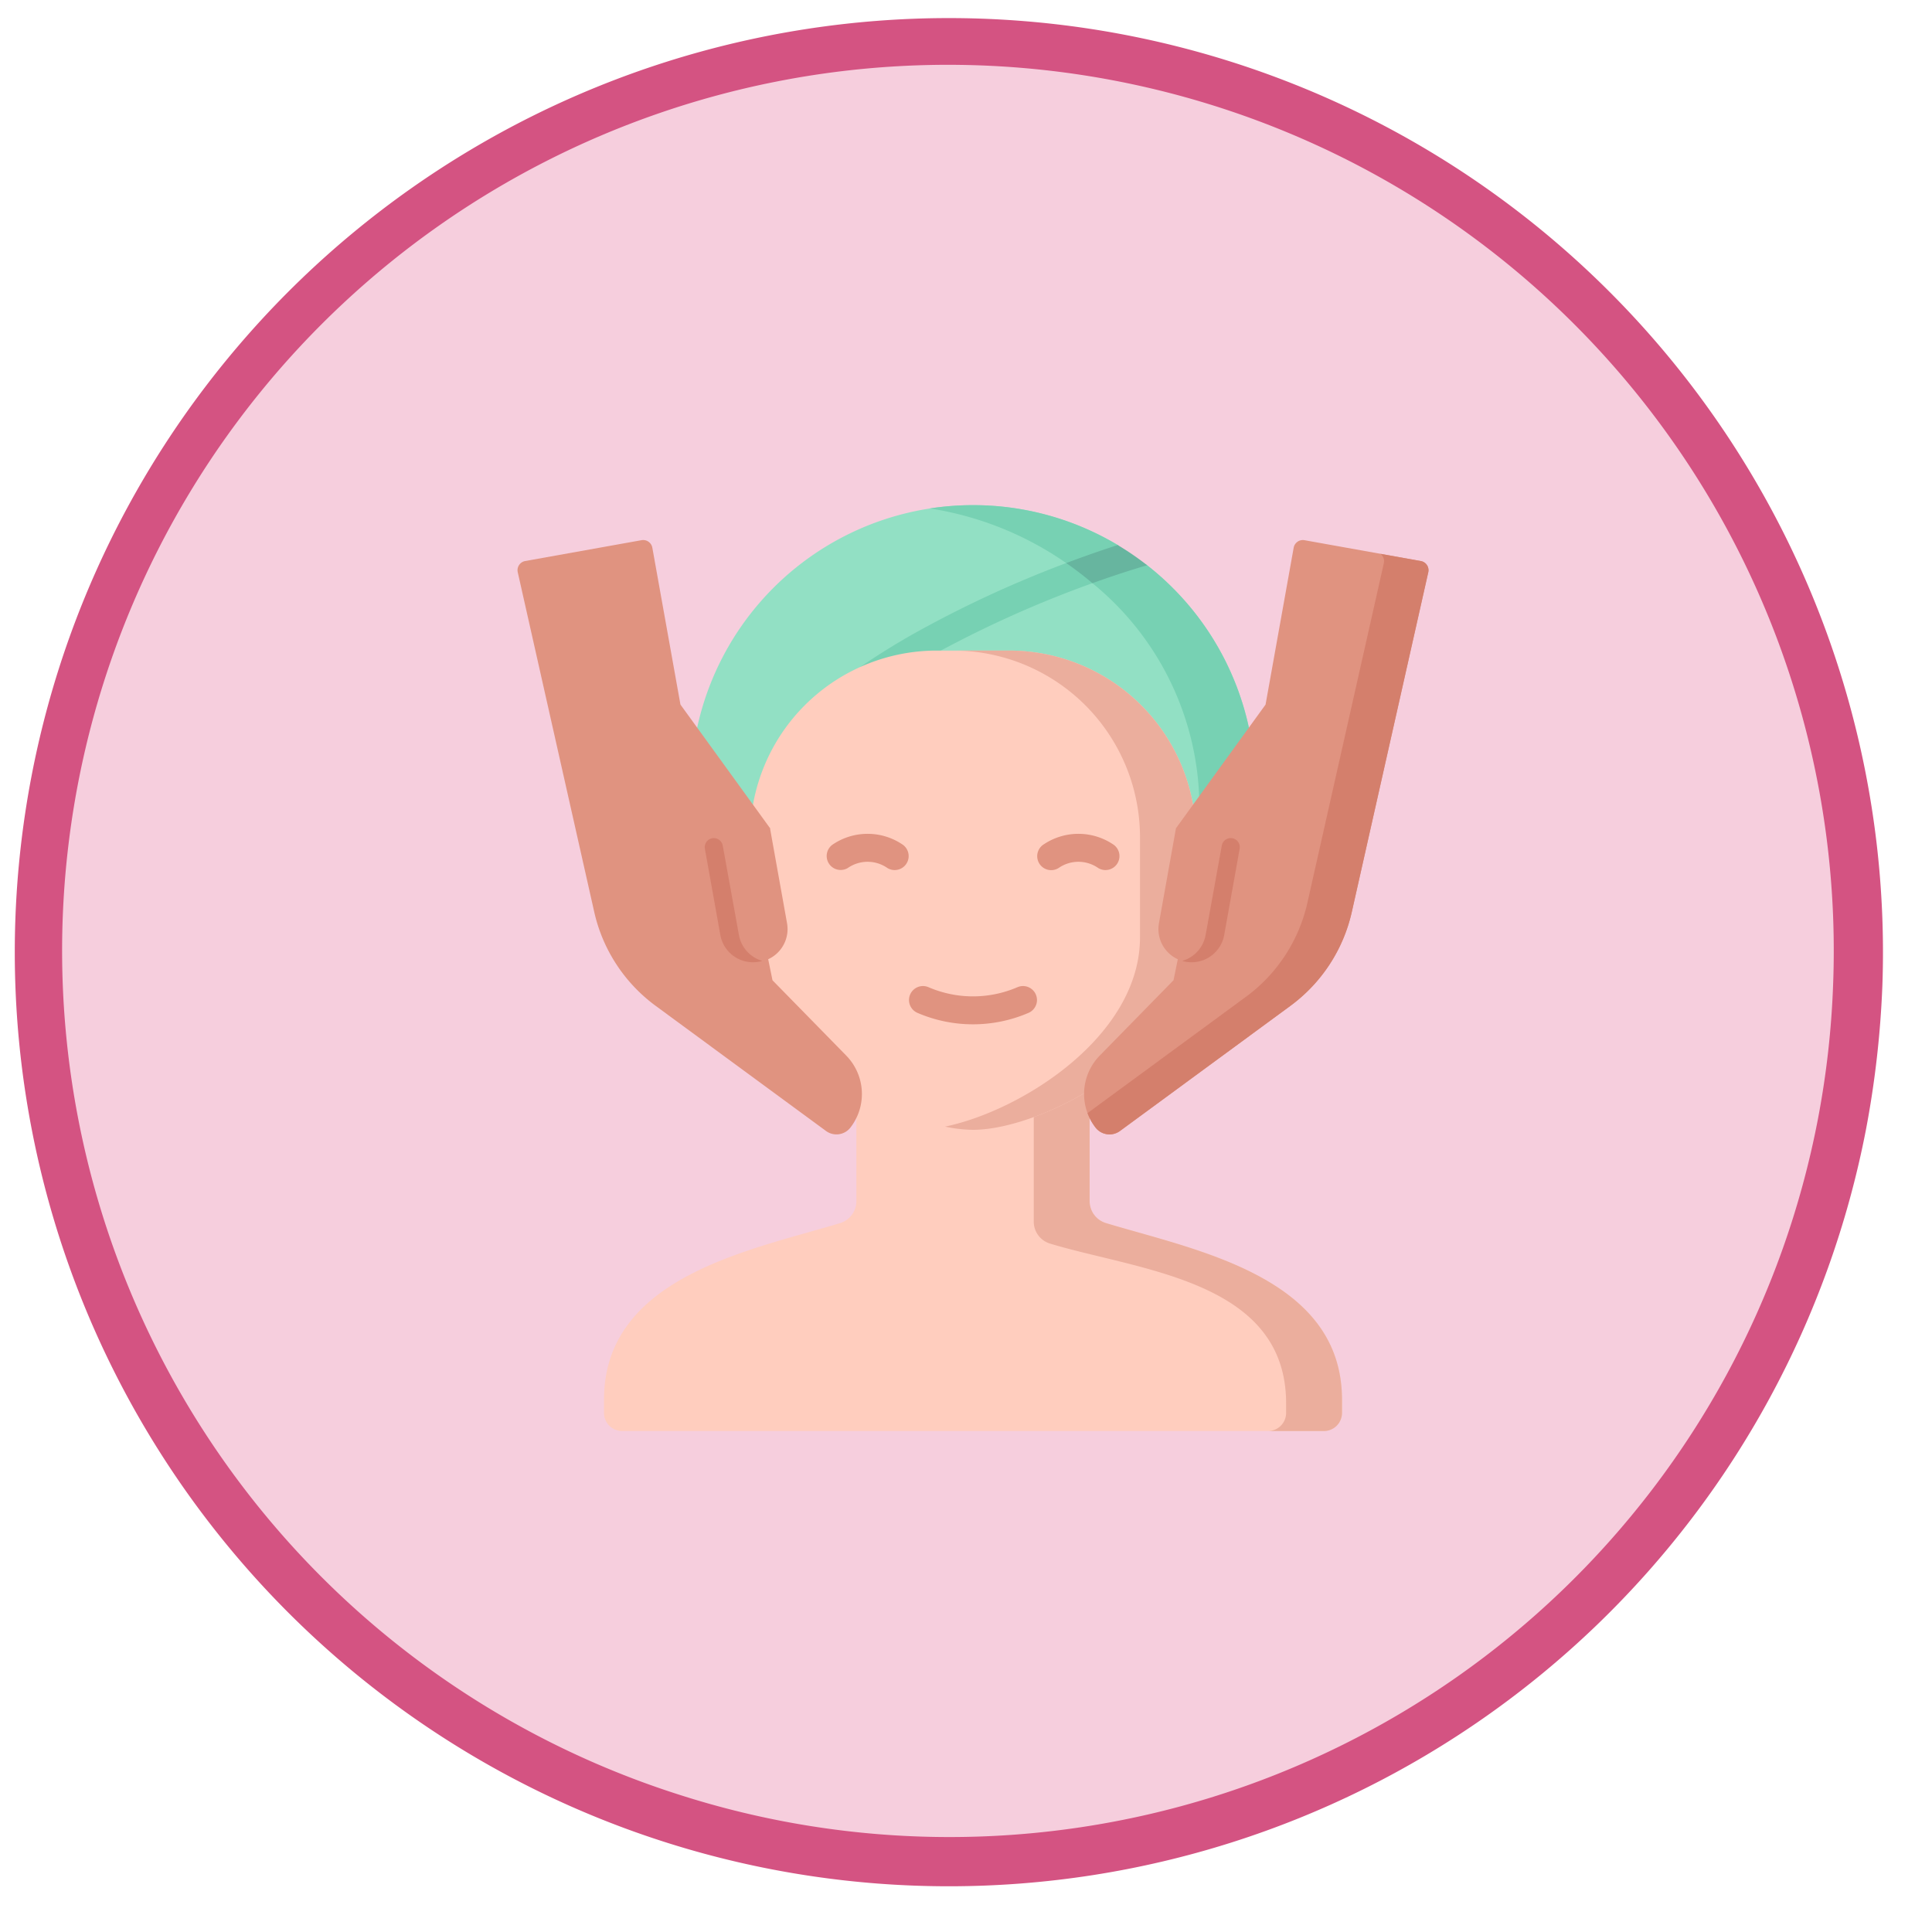 <svg xmlns="http://www.w3.org/2000/svg" width="156.809" height="156.779" viewBox="0 0 156.809 156.779"><g id="Les_soins_anti-&#xE2;ge" data-name="Les soins anti-&#xE2;ge" transform="translate(-5044 -3882)"><g id="Les_soins_du_corps" data-name="Les soins du corps" transform="translate(2537.599 124.599)"><g id="Les_soins_anti-&#xE2;ge-2" data-name="Les soins anti-&#xE2;ge" transform="matrix(0.999, 0.035, -0.035, 0.999, 142.836, 277.125)"><path id="Trac&#xE9;_59410" data-name="Trac&#xE9; 59410" d="M149.611,284.284a73.805,73.805,0,1,1-73.806-73.806,73.806,73.806,0,0,1,73.806,73.806" transform="translate(2488.872 3187)" fill="#f6cedd"></path><path id="Trac&#xE9;_59411" data-name="Trac&#xE9; 59411" d="M147.611,284.284a71.791,71.791,0,0,1-91.489,69.074,71.925,71.925,0,1,1,91.489-69.074c.006,2.574,4.006,2.578,4,0a75.844,75.844,0,1,0-.925,11.793,79.061,79.061,0,0,0,.925-11.793c.006-2.574-3.994-2.578-4,0" transform="translate(2488.872 3187)" fill="#d45382"></path></g></g><g id="Groupe_39648" data-name="Groupe 39648" transform="translate(5081.898 3923)"><path id="Trac&#xE9;_59635" data-name="Trac&#xE9; 59635" d="M145.737,26.744V22.909A22.868,22.868,0,0,0,136.96,4.877c-.412-.323-1.716-.192-2.15-.487-.364-.248.145-.925-.234-1.152A22.914,22.914,0,0,0,99.92,22.909v3.835Z" transform="translate(-81.754)" fill="#92e0c4"></path><path id="Trac&#xE9;_59636" data-name="Trac&#xE9; 59636" d="M235.628,0a23.084,23.084,0,0,0-3.5.267A26.482,26.482,0,0,1,243.194,4.7c.335.232,1.4.031,1.724.277.388.294.033,1.04.4,1.354A23.5,23.5,0,0,1,254,24.111v2.633h4.536V22.909A22.868,22.868,0,0,0,249.76,4.877c-.412-.323-2.023.2-2.456-.091-.364-.248.452-1.322.073-1.548A22.8,22.8,0,0,0,235.628,0Z" transform="translate(-194.554)" fill="#77d1b3"></path><path id="Trac&#xE9;_59637" data-name="Trac&#xE9; 59637" d="M210.467,29.982a90.558,90.558,0,0,0-12.578,5.847q-2.254,1.291-4.122,2.58a11.611,11.611,0,0,0,5.851-.73l.677-.594a91.05,91.05,0,0,1,12.3-5.471l1.7-1.982Z" transform="translate(-161.827 -25.282)" fill="#77d1b3"></path><path id="Trac&#xE9;_59638" data-name="Trac&#xE9; 59638" d="M307.549,23.529q1.1.763,2.128,1.632c1.225-.44,2.44-.848,3.626-1.211.219-.068.5-.151.812-.245a22.853,22.853,0,0,0-2.385-1.638C310.358,22.506,308.956,23,307.549,23.529Z" transform="translate(-258.908 -18.828)" fill="#67b59f"></path><path id="Trac&#xE9;_59639" data-name="Trac&#xE9; 59639" d="M91.369,295.819V280.5H72.437v15.319a1.864,1.864,0,0,1-1.324,1.784c-7.268,2.2-19.159,4.348-19.159,14.33v1.074a1.472,1.472,0,0,0,1.472,1.472H110.38a1.472,1.472,0,0,0,1.472-1.472v-1.074c0-9.981-11.891-12.128-19.159-14.33a1.864,1.864,0,0,1-1.324-1.784Z" transform="translate(-40.828 -239.33)" fill="#ffcdbe"></path><path id="Trac&#xE9;_59640" data-name="Trac&#xE9; 59640" d="M295.449,297.6a1.864,1.864,0,0,1-1.324-1.784V280.5h-4.536v16.982a1.864,1.864,0,0,0,1.324,1.784c7.268,2.2,19.159,2.987,19.159,12.969v.772a1.472,1.472,0,0,1-1.472,1.472h4.536a1.472,1.472,0,0,0,1.472-1.472v-1.074C314.608,301.951,302.717,299.8,295.449,297.6Z" transform="translate(-243.584 -239.33)" fill="#ebae9d"></path><path id="Trac&#xE9;_59641" data-name="Trac&#xE9; 59641" d="M147.9,80.413a15.156,15.156,0,0,0-15.156,15.156v8.116c0,9.054,12.246,15.626,18.091,15.626s18.091-6.572,18.091-15.626V95.569a15.156,15.156,0,0,0-15.156-15.156Z" transform="translate(-109.761 -68.61)" fill="#ffcdbe"></path><path id="Trac&#xE9;_59642" data-name="Trac&#xE9; 59642" d="M245.75,80.413h-4.536A15.156,15.156,0,0,1,256.37,95.569v8.116c0,8-9.565,14.064-15.823,15.365a11.317,11.317,0,0,0,2.268.261c5.844,0,18.091-6.572,18.091-15.626V95.569A15.156,15.156,0,0,0,245.75,80.413Z" transform="translate(-201.741 -68.61)" fill="#ebae9d"></path><g id="Groupe_39646" data-name="Groupe 39646" transform="translate(4.102 2.832)"><path id="Trac&#xE9;_59643" data-name="Trac&#xE9; 59643" d="M30.787,61.14,24.8,55.026l-1.411-6.911L24.6,42.68,17.33,32.65,15.048,19.919a.756.756,0,0,0-.878-.611L4.725,21a.756.756,0,0,0-.6.91l6.207,27.57a13,13,0,0,0,4.991,7.626L29.14,67.255a1.435,1.435,0,0,0,1.979-.263,4.454,4.454,0,0,0-.333-5.851Z" transform="translate(-4.102 -19.296)" fill="#e09380"></path><path id="Trac&#xE9;_59644" data-name="Trac&#xE9; 59644" d="M107.636,43.63l1.383,7.716a2.691,2.691,0,0,0,5.3-.95l-1.383-7.716ZM139.7,61.14l5.987-6.114,1.411-6.911-1.206-5.434,7.266-10.03,2.282-12.731a.756.756,0,0,1,.878-.611L165.762,21a.756.756,0,0,1,.6.91l-6.207,27.57a13,13,0,0,1-4.99,7.626L141.346,67.255a1.435,1.435,0,0,1-1.979-.263,4.454,4.454,0,0,1,.333-5.852Z" transform="translate(-92.44 -19.296)" fill="#e09380"></path></g><path id="Trac&#xE9;_59645" data-name="Trac&#xE9; 59645" d="M346.385,27.5l-3.277-.587a.755.755,0,0,1,.273.762l-6.207,27.57a13,13,0,0,1-4.991,7.626l-12.853,9.436a4.45,4.45,0,0,0,.66,1.184,1.435,1.435,0,0,0,1.979.263l13.822-10.147a13,13,0,0,0,4.991-7.626l6.207-27.57a.756.756,0,0,0-.6-.91Z" transform="translate(-268.961 -22.962)" fill="#d47f6c"></path><path id="Trac&#xE9;_59646" data-name="Trac&#xE9; 59646" d="M365.281,179.562l-1.383,7.716a2.691,2.691,0,0,1-5.3-.95l1.383-7.716Z" transform="translate(-302.431 -152.396)" fill="#e09380"></path><g id="Groupe_39647" data-name="Groupe 39647" transform="translate(29.187 26.678)"><path id="Trac&#xE9;_59647" data-name="Trac&#xE9; 59647" d="M180.541,184.7a1.128,1.128,0,0,1-.592-.168,2.809,2.809,0,0,0-3.21,0,1.134,1.134,0,0,1-1.186-1.933,5.056,5.056,0,0,1,5.583,0,1.134,1.134,0,0,1-.594,2.1Zm17.11,0a1.128,1.128,0,0,1-.592-.168,2.809,2.809,0,0,0-3.21,0,1.134,1.134,0,1,1-1.186-1.933,5.056,5.056,0,0,1,5.583,0,1.134,1.134,0,0,1-.594,2.1Z" transform="translate(-175.011 -181.76)" fill="#e09380"></path></g><path id="Trac&#xE9;_59648" data-name="Trac&#xE9; 59648" d="M225.807,269.027a11.361,11.361,0,0,1-4.51-.93,1.134,1.134,0,1,1,.9-2.082,9.12,9.12,0,0,0,7.218,0,1.134,1.134,0,1,1,.9,2.082A11.36,11.36,0,0,1,225.807,269.027Z" transform="translate(-184.732 -226.89)" fill="#e09380"></path><path id="Trac&#xE9;_59649" data-name="Trac&#xE9; 59649" d="M150.461,184.127a.739.739,0,0,0-.857.6l-1.311,7.25a2.688,2.688,0,0,1-1.9,2.106,2.723,2.723,0,0,0,.284.068,2.691,2.691,0,0,0,3.124-2.174l1.253-6.989A.739.739,0,0,0,150.461,184.127Zm-42.217,0a.739.739,0,0,1,.857.6l1.311,7.25a2.688,2.688,0,0,0,1.9,2.106,2.721,2.721,0,0,1-.284.068,2.691,2.691,0,0,1-3.124-2.174l-1.253-6.989A.739.739,0,0,1,108.244,184.127Z" transform="translate(-88.337 -157.092)" fill="#d47f6c"></path></g></g></svg>